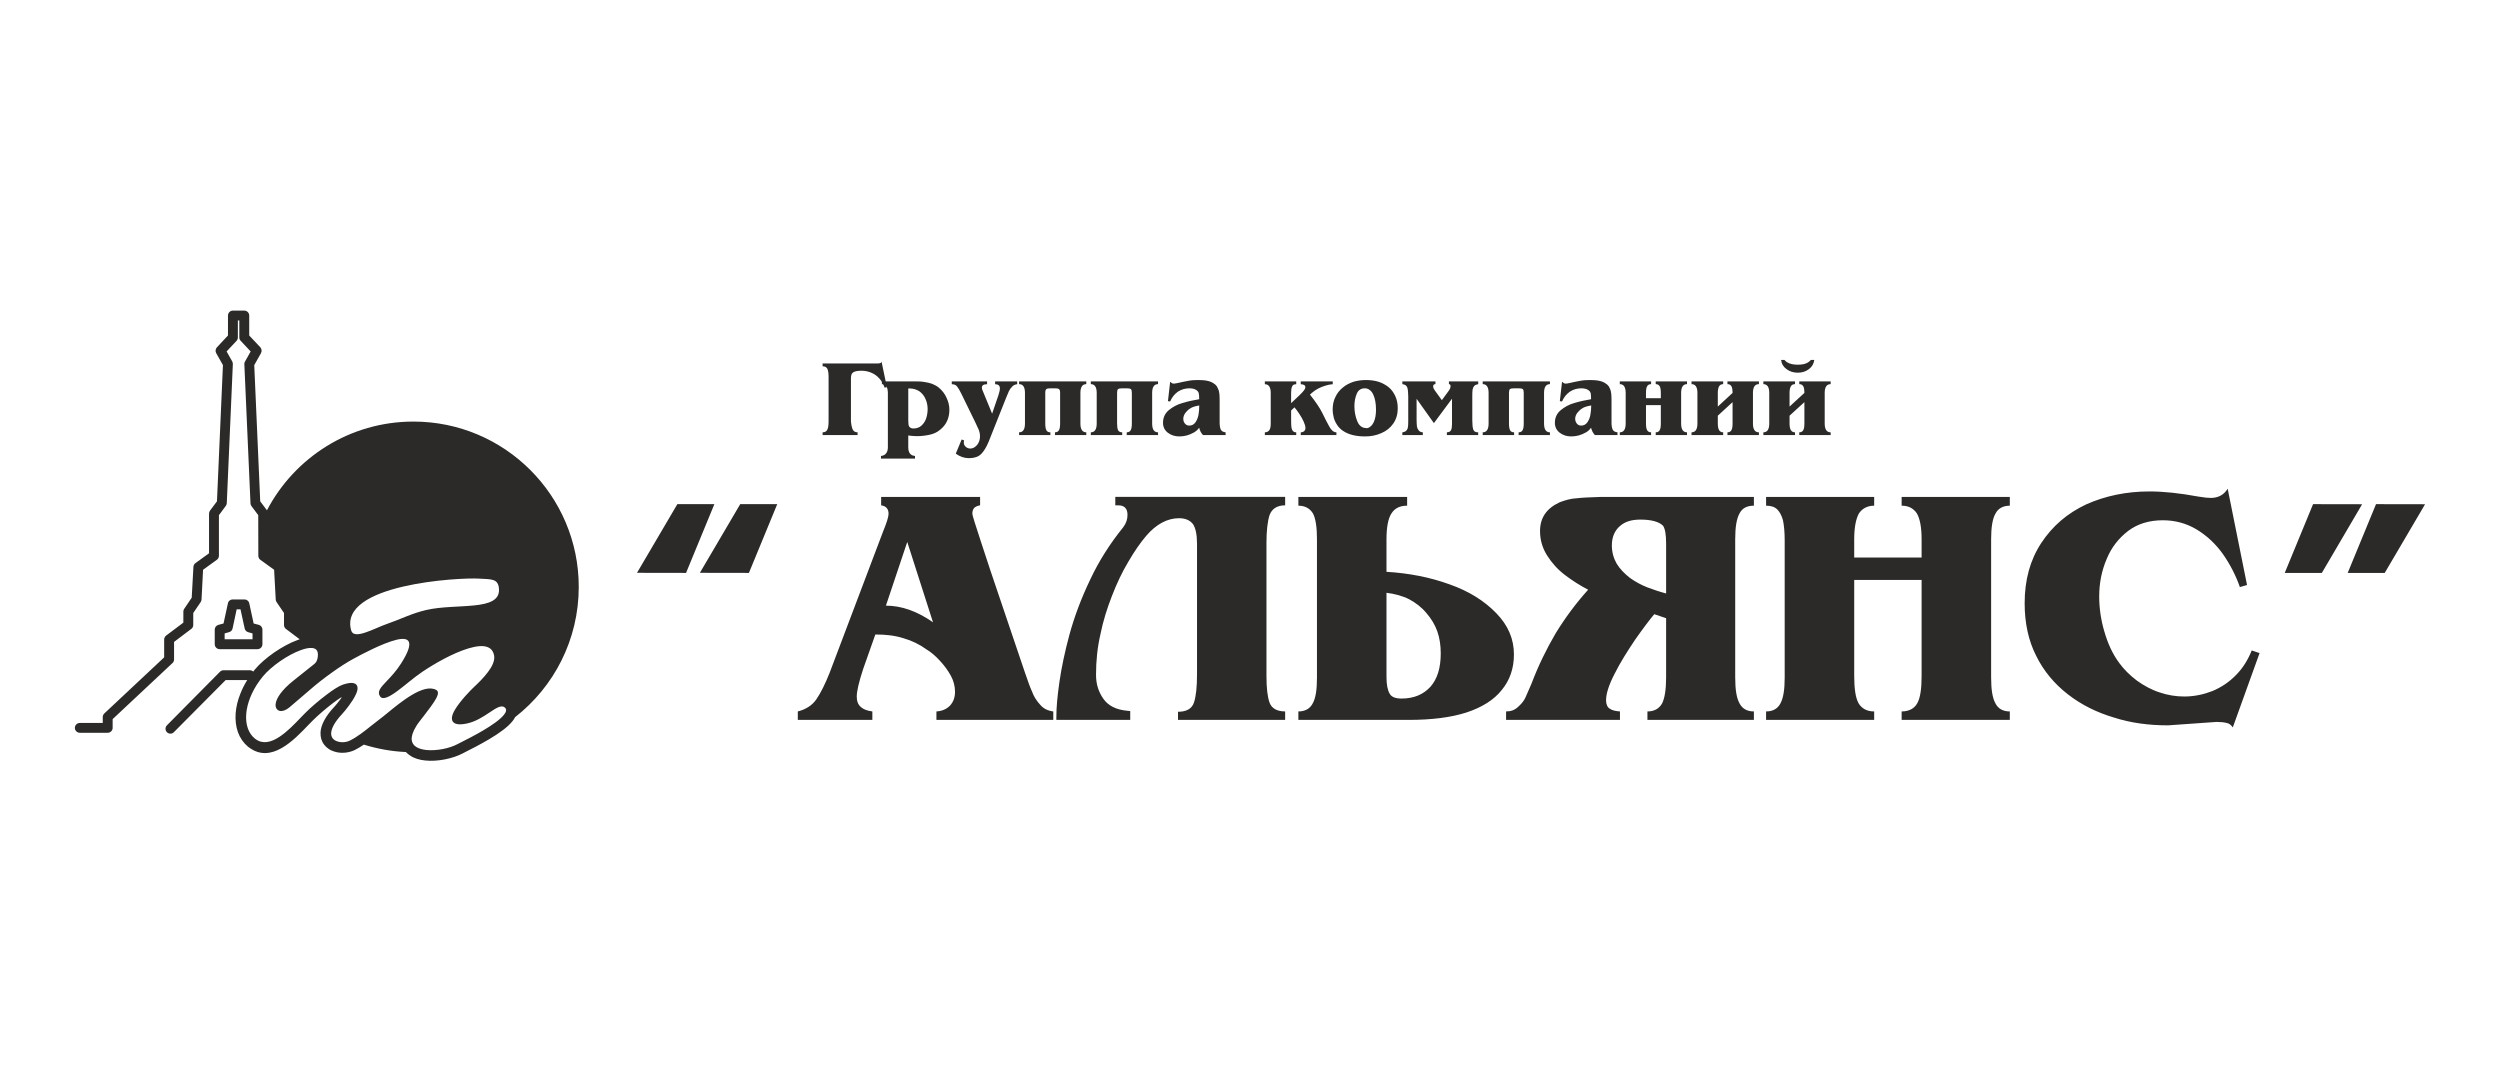 <?xml version="1.0" encoding="UTF-8"?> <!-- Creator: CorelDRAW 2018 (64-Bit) --> <svg xmlns="http://www.w3.org/2000/svg" xmlns:xlink="http://www.w3.org/1999/xlink" xml:space="preserve" width="413px" height="177px" style="shape-rendering:geometricPrecision; text-rendering:geometricPrecision; image-rendering:optimizeQuality; fill-rule:evenodd; clip-rule:evenodd" viewBox="0 0 293.06 125.6"> <defs> <style type="text/css"> <![CDATA[ .fil2 {fill:none} .fil0 {fill:#2B2A29} .fil1 {fill:#2B2A29;fill-rule:nonzero} ]]> </style> </defs> <g id="Слой_x0020_1">  <g id="_557943487424"> <path class="fil0" d="M29.68 78.73l0.16 -0.21c0.57,-0.69 1.39,-1.4 2.28,-2.02 0.9,-0.62 1.87,-1.15 2.73,-1.46 0.09,-0.04 0.19,-0.07 0.28,-0.1l-1.61 -1.21c-0.15,-0.11 -0.23,-0.28 -0.23,-0.46l0 -1.41 -0.87 -1.28c-0.06,-0.09 -0.1,-0.19 -0.1,-0.29l-0.19 -3.5 -1.62 -1.17c-0.15,-0.11 -0.23,-0.29 -0.23,-0.47l-0.01 -4.76 -0.8 -1.07c-0.07,-0.1 -0.11,-0.21 -0.11,-0.32l-0.72 -16.32c0,-0.11 0.02,-0.21 0.08,-0.3l0.66 -1.18 -1.17 -1.25c-0.11,-0.11 -0.16,-0.25 -0.16,-0.39l0 -1.99 -0.17 0 0 1.99c0,0.16 -0.06,0.3 -0.17,0.41l-1.15 1.23 0.66 1.17c0.06,0.11 0.08,0.23 0.07,0.34l-0.71 16.29c-0.01,0.13 -0.06,0.25 -0.14,0.34l-0.78 1.05 0 4.76c0,0.21 -0.11,0.39 -0.28,0.5l-1.58 1.14 -0.18 3.5c-0.01,0.12 -0.05,0.23 -0.12,0.32l-0.85 1.25 0 1.41c0,0.21 -0.11,0.39 -0.28,0.49l-1.97 1.49 0 2.06c0,0.18 -0.09,0.35 -0.22,0.45l-6.98 6.54 0 1.03c0,0.31 -0.26,0.57 -0.58,0.57l-3.27 0c-0.32,0 -0.58,-0.26 -0.58,-0.57 0,-0.32 0.26,-0.58 0.58,-0.58l2.69 0 0 -0.7c0.01,-0.16 0.07,-0.31 0.19,-0.42l7.01 -6.57 0 -2.1c0.01,-0.18 0.09,-0.35 0.24,-0.46l2.01 -1.51 0 -1.3c0,-0.11 0.03,-0.23 0.1,-0.32l0.88 -1.3 0.2 -3.62c0.01,-0.17 0.09,-0.33 0.24,-0.44l1.59 -1.15 0 -4.66c0.01,-0.12 0.04,-0.24 0.12,-0.35l0.81 -1.08 0.7 -15.97 -0.79 -1.4c-0.12,-0.22 -0.09,-0.49 0.08,-0.68l1.3 -1.39 0 -2.34c0,-0.32 0.26,-0.58 0.58,-0.58l1.33 0c0.32,0 0.58,0.26 0.58,0.58l0 2.34 1.29 1.37c0.17,0.18 0.22,0.46 0.09,0.7l-0.79 1.4 0.7 15.97 0.78 1.04 0.01 0.01c3.23,-6.18 9.71,-10.4 17.17,-10.4 10.7,0 19.38,8.68 19.38,19.38 0,6.21 -2.92,11.73 -7.46,15.27 -0.08,0.16 -0.18,0.31 -0.3,0.46 -0.54,0.7 -1.61,1.45 -2.7,2.1 -1.08,0.64 -2.18,1.2 -2.8,1.51l-0.37 0.19c-0.57,0.3 -1.32,0.55 -2.11,0.7 -0.75,0.14 -1.54,0.2 -2.25,0.12 -0.33,-0.03 -0.66,-0.09 -0.96,-0.19 -0.29,-0.09 -0.56,-0.21 -0.79,-0.37 -0.2,-0.12 -0.37,-0.27 -0.52,-0.43 -1.71,-0.08 -3.36,-0.38 -4.93,-0.87 -0.35,0.24 -0.71,0.45 -1.08,0.64 -0.36,0.17 -0.78,0.28 -1.2,0.31 -0.42,0.03 -0.84,-0.02 -1.22,-0.15 -0.23,-0.07 -0.45,-0.17 -0.64,-0.31 -0.18,-0.12 -0.35,-0.27 -0.49,-0.45 -0.16,-0.2 -0.28,-0.43 -0.36,-0.68 -0.07,-0.24 -0.1,-0.51 -0.09,-0.79 0.02,-0.43 0.16,-0.92 0.46,-1.46 0.26,-0.48 0.65,-1.01 1.18,-1.57 0.13,-0.15 0.42,-0.48 0.7,-0.87l0.13 -0.18 -0.04 -0.04 0 0c-0.28,0.18 -0.6,0.4 -0.92,0.64 -0.42,0.32 -0.86,0.68 -1.25,1.01 -0.48,0.41 -0.89,0.79 -1.15,1.05l-0.54 0.55c-1.71,1.79 -4.34,4.54 -6.91,2.66l-0.01 -0.01 0 0.01 -0.17 -0.13c-0.53,-0.45 -0.92,-1.02 -1.16,-1.68 -0.24,-0.67 -0.33,-1.44 -0.27,-2.24 0.06,-0.74 0.24,-1.52 0.56,-2.3 0.21,-0.53 0.47,-1.06 0.8,-1.58l-2.53 0 -6.07 6.11c-0.22,0.23 -0.59,0.23 -0.81,0.01 -0.23,-0.23 -0.23,-0.59 0,-0.82l6.2 -6.26c0.11,-0.12 0.26,-0.19 0.44,-0.19l3.06 0c0.15,0 0.29,0.05 0.41,0.16zm11.49 -4.81c0.33,1.14 2.78,-0.3 4.19,-0.78 1.68,-0.58 2.85,-1.22 4.59,-1.63 3.53,-0.82 8.72,0.2 8.54,-2.47 -0.08,-1.26 -0.96,-1.12 -2.32,-1.21 -2.28,-0.15 -16.59,0.63 -15,6.09zm-10.37 5.39l-0.37 0.48c-0.94,1.29 -1.47,2.68 -1.57,3.9 -0.09,1.2 0.23,2.24 0.99,2.87l0.12 0.09c1.69,1.23 3.86,-1.04 5.27,-2.52l0.56 -0.57c0.49,-0.5 1.53,-1.42 2.54,-2.17 0.7,-0.53 1.39,-0.98 1.87,-1.14 0.58,-0.19 0.97,-0.23 1.23,-0.17 0.31,0.07 0.46,0.27 0.47,0.54 0.02,0.22 -0.06,0.5 -0.2,0.79 -0.39,0.86 -1.3,1.96 -1.59,2.27 -0.91,0.97 -1.27,1.71 -1.3,2.24 -0.02,0.27 0.06,0.48 0.18,0.64 0.13,0.16 0.32,0.28 0.54,0.35 0.46,0.16 1.04,0.12 1.48,-0.1 0.85,-0.42 1.67,-1.07 2.48,-1.72l0.91 -0.71c0.25,-0.18 0.56,-0.44 0.91,-0.72 1.7,-1.4 4.34,-3.57 5.8,-2.79 0.31,0.16 0.26,0.53 0.01,1 -0.31,0.57 -0.91,1.35 -1.45,2.05 -0.38,0.48 -0.73,0.93 -0.9,1.22 -0.41,0.67 -0.56,1.2 -0.52,1.6 0.04,0.36 0.23,0.62 0.51,0.81 0.31,0.2 0.74,0.32 1.21,0.37 1.2,0.12 2.72,-0.19 3.65,-0.69l0.39 -0.2c1.17,-0.59 4.16,-2.09 5.07,-3.26 0.27,-0.34 0.33,-0.64 0.06,-0.85 -0.4,-0.31 -1.01,0.09 -1.78,0.61 -0.74,0.49 -1.61,1.07 -2.67,1.29 -0.59,0.12 -1,0.12 -1.27,0.02 -0.34,-0.12 -0.47,-0.37 -0.46,-0.69 0.02,-0.27 0.15,-0.6 0.35,-0.94 0.61,-1.04 1.87,-2.33 2.26,-2.69 0.47,-0.44 1.12,-1.07 1.62,-1.74 0.49,-0.65 0.83,-1.34 0.72,-1.94 -0.04,-0.19 -0.09,-0.35 -0.17,-0.48 -0.28,-0.5 -0.86,-0.67 -1.59,-0.61 -0.78,0.07 -1.73,0.38 -2.68,0.79 -1.98,0.86 -3.99,2.18 -4.72,2.75l-0.8 0.63c-0.44,0.36 -0.92,0.74 -1.36,1.07 -0.9,0.67 -1.71,1.1 -2.03,0.67 -0.42,-0.58 0.05,-1.07 0.79,-1.85 0.49,-0.51 1.1,-1.16 1.66,-2.04 1.71,-2.69 0.89,-3.12 -0.55,-2.77 -1.66,0.41 -4.05,1.69 -4.99,2.2 -0.83,0.45 -1.68,1 -2.5,1.59 -0.95,0.67 -1.87,1.39 -2.68,2.1l-2.36 2.02c-0.42,0.36 -0.84,0.49 -1.14,0.43 -0.18,-0.04 -0.32,-0.15 -0.41,-0.31 -0.08,-0.15 -0.11,-0.34 -0.07,-0.57 0.09,-0.61 0.68,-1.57 2.11,-2.7l2.42 -1.93c0.09,-0.07 0.17,-0.17 0.23,-0.27 0.07,-0.12 0.11,-0.26 0.14,-0.38 0.08,-0.4 0.05,-0.69 -0.05,-0.89 -0.11,-0.21 -0.34,-0.32 -0.64,-0.33 -0.34,-0.02 -0.78,0.07 -1.26,0.25 -1.52,0.54 -3.46,1.88 -4.47,3.1zm-1.2 -4.37l0 -0.69 -0.51 -0.14c-0.21,-0.06 -0.37,-0.23 -0.41,-0.43l-0.49 -2.25 -0.45 0 -0.48 2.25c-0.05,0.22 -0.22,0.38 -0.43,0.43l-0.5 0.14 0 0.69 3.27 0zm1.16 -1.14l0 1.72c0,0.32 -0.26,0.58 -0.58,0.58l-4.43 0c-0.32,0 -0.58,-0.26 -0.58,-0.58l0 -1.72c0,-0.25 0.18,-0.48 0.43,-0.55l0.6 -0.16 0.51 -2.34c0.04,-0.27 0.28,-0.48 0.57,-0.48l1.38 0c0.26,0 0.5,0.18 0.56,0.46l0.51 2.36 0.57 0.15c0.26,0.05 0.46,0.29 0.46,0.56z"></path> <path class="fil1" d="M96.43 51m6.26 -8.39c0.16,0 0.27,0 0.35,-0.01 0.07,-0.02 0.12,-0.03 0.19,-0.05 0.05,-0.04 0.09,-0.08 0.11,-0.15l0.62 2.98 -0.26 0.07c-0.14,-0.41 -0.33,-0.76 -0.6,-1.06 -0.25,-0.29 -0.56,-0.52 -0.92,-0.68 -0.37,-0.16 -0.75,-0.25 -1.18,-0.25 -0.51,0 -0.84,0.07 -1.01,0.21 -0.17,0.11 -0.24,0.34 -0.24,0.7l0 0.29 0 4.74c0.05,0.48 0.13,0.81 0.23,0.99 0.11,0.19 0.29,0.29 0.55,0.29l0 0.32 -4.1 0 0 -0.32c0.26,0 0.44,-0.1 0.54,-0.29 0.11,-0.21 0.16,-0.53 0.16,-0.99l0 -5.2c0,-0.46 -0.05,-0.77 -0.15,-0.98 -0.11,-0.19 -0.29,-0.28 -0.55,-0.28l0 -0.33 6.26 0z"></path> <path class="fil1" d="M103.27 51m4.09 -6.29c0.35,0 0.69,0.01 0.99,0.07 0.31,0.04 0.62,0.11 0.91,0.21 0.29,0.12 0.56,0.26 0.79,0.45 0.38,0.32 0.69,0.7 0.9,1.17 0.22,0.46 0.34,0.93 0.34,1.43 0,1.01 -0.39,1.81 -1.14,2.38 -0.32,0.27 -0.73,0.45 -1.2,0.55 -0.47,0.1 -0.98,0.16 -1.5,0.16 -0.17,0 -0.35,-0.02 -0.54,-0.03 -0.2,-0.03 -0.34,-0.04 -0.44,-0.05l0 1.38c0,0.32 0.07,0.56 0.2,0.74 0.14,0.17 0.34,0.26 0.59,0.28l0 0.31 -3.99 0 0 -0.31c0.24,-0.02 0.44,-0.11 0.58,-0.28 0.16,-0.18 0.23,-0.42 0.23,-0.74l0 -6.38c-0.01,-0.33 -0.06,-0.59 -0.18,-0.75 -0.11,-0.17 -0.29,-0.26 -0.52,-0.27l0 -0.32 3.98 0zm-0.89 4.54c0,0.38 0.03,0.63 0.1,0.74 0.11,0.17 0.28,0.24 0.5,0.24 0.38,0 0.7,-0.11 0.95,-0.34 0.24,-0.22 0.44,-0.51 0.55,-0.85 0.11,-0.35 0.17,-0.71 0.17,-1.08 0,-0.43 -0.08,-0.82 -0.25,-1.19 -0.16,-0.37 -0.4,-0.67 -0.72,-0.9 -0.33,-0.21 -0.7,-0.33 -1.14,-0.33l-0.16 0 0 3.71zm5.1 1.75m5.47 -4.67c0.11,-0.33 0.17,-0.61 0.17,-0.83 -0.01,-0.3 -0.2,-0.46 -0.56,-0.46l0 -0.33 2.59 0 0 0.33c-0.23,0.02 -0.42,0.11 -0.58,0.27 -0.17,0.17 -0.3,0.35 -0.39,0.54 -0.07,0.18 -0.19,0.44 -0.32,0.76l-2.06 5.18c-0.26,0.62 -0.55,1.11 -0.88,1.44 -0.33,0.32 -0.81,0.48 -1.42,0.48 -0.54,0 -1.05,-0.17 -1.55,-0.53l0.69 -1.66 0.28 0.1c-0.02,0.08 -0.03,0.17 -0.03,0.3 0,0.17 0.09,0.33 0.24,0.47 0.16,0.13 0.33,0.19 0.51,0.19 0.23,0 0.44,-0.08 0.6,-0.22 0.18,-0.14 0.32,-0.32 0.41,-0.53 0.1,-0.23 0.14,-0.45 0.14,-0.69 0,-0.26 -0.05,-0.5 -0.13,-0.72 -0.09,-0.21 -0.23,-0.52 -0.42,-0.91l-1.65 -3.38c-0.18,-0.38 -0.35,-0.65 -0.49,-0.83 -0.13,-0.17 -0.34,-0.26 -0.62,-0.26l0 -0.33 4.14 0 0 0.33c-0.41,0 -0.61,0.13 -0.61,0.4 0,0.14 0.07,0.36 0.21,0.64l0.99 2.41 0.74 -2.16zm2.42 4.67m3.67 -5.48c-0.24,0 -0.4,0.03 -0.48,0.1 -0.08,0.06 -0.12,0.21 -0.12,0.44l0 3.59c0,0.35 0.04,0.61 0.13,0.79 0.09,0.16 0.24,0.24 0.47,0.24l0 0.32 -3.67 0 0 -0.32c0.46,0 0.69,-0.35 0.69,-1.03l0 -3.59c0,-0.68 -0.23,-1.03 -0.69,-1.03l0 -0.32 7.88 0 0 0.32c-0.46,0 -0.69,0.35 -0.69,1.03l0 3.59c0,0.68 0.23,1.03 0.69,1.03l0 0.32 -3.67 0 0 -0.32c0.22,0 0.38,-0.09 0.47,-0.26 0.09,-0.16 0.13,-0.42 0.13,-0.77l0 -3.59c0,-0.23 -0.04,-0.38 -0.12,-0.44 -0.09,-0.07 -0.24,-0.1 -0.48,-0.1l-0.54 0zm4.74 5.48m3.68 -5.48c-0.25,0 -0.4,0.03 -0.49,0.1 -0.08,0.06 -0.11,0.21 -0.11,0.44l0 3.59c0,0.35 0.03,0.61 0.12,0.79 0.09,0.16 0.25,0.24 0.48,0.24l0 0.32 -3.68 0 0 -0.32c0.46,0 0.69,-0.35 0.69,-1.03l0 -3.59c0,-0.68 -0.23,-1.03 -0.69,-1.03l0 -0.32 7.88 0 0 0.32c-0.46,0 -0.69,0.35 -0.69,1.03l0 3.59c0,0.68 0.23,1.03 0.69,1.03l0 0.32 -3.67 0 0 -0.32c0.23,0 0.38,-0.09 0.47,-0.26 0.09,-0.16 0.13,-0.42 0.13,-0.77l0 -3.59c0,-0.23 -0.04,-0.38 -0.11,-0.44 -0.09,-0.07 -0.25,-0.1 -0.49,-0.1l-0.53 0zm4.78 5.48m4.24 -4.3c0,-0.24 -0.01,-0.43 -0.04,-0.55 -0.01,-0.11 -0.06,-0.21 -0.14,-0.3 -0.2,-0.22 -0.53,-0.33 -0.97,-0.33 -0.49,0 -0.95,0.14 -1.35,0.4 -0.39,0.28 -0.7,0.67 -0.9,1.14l-0.26 -0.03 0.26 -2.28c0.09,0.08 0.16,0.14 0.21,0.17 0.06,0.03 0.13,0.05 0.21,0.05 0.11,0 0.29,-0.03 0.51,-0.08 0.47,-0.11 0.88,-0.19 1.22,-0.25 0.35,-0.07 0.73,-0.09 1.12,-0.09 0.39,0 0.74,0.02 1.08,0.09 0.34,0.07 0.62,0.19 0.84,0.37 0.19,0.12 0.32,0.3 0.4,0.52 0.11,0.2 0.16,0.42 0.18,0.64 0.02,0.21 0.03,0.47 0.03,0.79l0 2.32 0 0.29c0,0.33 0.05,0.59 0.13,0.78 0.09,0.19 0.28,0.3 0.57,0.33l0 0.32 -2.65 0c-0.21,-0.21 -0.36,-0.49 -0.45,-0.86 -0.15,0.22 -0.36,0.41 -0.62,0.56 -0.26,0.15 -0.54,0.26 -0.84,0.35 -0.31,0.08 -0.6,0.11 -0.87,0.11 -0.51,0 -0.96,-0.14 -1.34,-0.43 -0.38,-0.29 -0.57,-0.69 -0.57,-1.17 0,-0.6 0.23,-1.1 0.68,-1.48 0.46,-0.38 1,-0.67 1.61,-0.84 0.63,-0.19 1.28,-0.33 1.95,-0.44l0 -0.1zm-1.08 1.2c-0.21,0.13 -0.38,0.31 -0.55,0.52 -0.15,0.22 -0.23,0.45 -0.23,0.68 0,0.2 0.06,0.39 0.19,0.55 0.13,0.16 0.3,0.24 0.5,0.24 0.32,0 0.57,-0.13 0.75,-0.4 0.17,-0.25 0.29,-0.56 0.35,-0.91 0.06,-0.35 0.08,-0.69 0.08,-1.05 -0.48,0.08 -0.84,0.19 -1.09,0.37zm8.78 3.1m3.08 -3.74l0.94 -0.89c0.28,-0.27 0.47,-0.47 0.57,-0.61 0.1,-0.13 0.16,-0.26 0.16,-0.38 0,-0.12 -0.06,-0.21 -0.17,-0.26 -0.11,-0.05 -0.24,-0.08 -0.37,-0.08l0 -0.33 3.75 0 0 0.33c-0.28,0.02 -0.58,0.07 -0.87,0.17 -0.29,0.09 -0.57,0.2 -0.84,0.34 -0.27,0.14 -0.51,0.31 -0.73,0.5l-0.23 0.21c0.64,0.81 1.13,1.52 1.43,2.12l0.47 0.94c0.09,0.17 0.19,0.36 0.31,0.58 0.11,0.23 0.24,0.41 0.39,0.56 0.15,0.14 0.31,0.22 0.5,0.22l0 0.32 -4.18 0 0 -0.32c0.17,0 0.29,-0.05 0.4,-0.14 0.1,-0.09 0.15,-0.21 0.15,-0.37 0,-0.2 -0.08,-0.46 -0.22,-0.77 -0.14,-0.31 -0.32,-0.61 -0.51,-0.9 -0.19,-0.28 -0.37,-0.54 -0.56,-0.75l-0.39 0.37 0 1.14c0,0.34 0.01,0.6 0.03,0.78 0.02,0.19 0.07,0.35 0.16,0.46 0.09,0.12 0.21,0.18 0.41,0.18l0 0.32 -3.68 0 0 -0.32c0.23,0 0.41,-0.09 0.53,-0.26 0.11,-0.16 0.16,-0.42 0.16,-0.77l0 -3.59c0,-0.67 -0.23,-1.02 -0.69,-1.02l0 -0.33 3.68 0 0 0.33c-0.26,0 -0.43,0.09 -0.49,0.28 -0.08,0.18 -0.11,0.44 -0.11,0.74l0 1.2z"></path> <path class="fil1" d="M156.22 51m1.2 -0.5c-0.27,-0.18 -0.49,-0.41 -0.66,-0.66 -0.18,-0.27 -0.32,-0.55 -0.41,-0.87 -0.08,-0.32 -0.13,-0.64 -0.13,-0.97 0,-0.53 0.1,-1.03 0.32,-1.46 0.2,-0.44 0.5,-0.81 0.87,-1.11 0.35,-0.3 0.77,-0.51 1.23,-0.67 0.47,-0.14 0.97,-0.21 1.49,-0.21 0.52,0 1,0.06 1.46,0.2 0.44,0.14 0.84,0.36 1.18,0.63 0.34,0.28 0.6,0.63 0.79,1.05 0.2,0.42 0.29,0.91 0.29,1.44 0,0.69 -0.18,1.29 -0.53,1.79 -0.35,0.5 -0.83,0.88 -1.41,1.12 -0.59,0.26 -1.21,0.38 -1.89,0.38 -1.07,0 -1.94,-0.21 -2.6,-0.66zm2.74 -0.3c0.19,0 0.36,-0.08 0.51,-0.22 0.17,-0.14 0.28,-0.31 0.37,-0.5 0.17,-0.38 0.26,-0.85 0.26,-1.43 0,-0.75 -0.11,-1.35 -0.32,-1.79 -0.09,-0.21 -0.22,-0.39 -0.4,-0.53 -0.18,-0.14 -0.37,-0.21 -0.59,-0.21 -0.45,0 -0.77,0.21 -0.95,0.65 -0.18,0.42 -0.27,0.9 -0.27,1.44 0,0.6 0.1,1.18 0.32,1.73 0.22,0.56 0.57,0.84 1.07,0.84l0 0.02zm4.23 0.8m1.67 -1.72c0,0.3 0.02,0.55 0.04,0.72 0.03,0.18 0.1,0.33 0.21,0.46 0.1,0.13 0.26,0.21 0.48,0.22l0 0.32 -2.4 0 0 -0.32c0.22,-0.03 0.37,-0.1 0.47,-0.2 0.09,-0.11 0.16,-0.23 0.18,-0.4 0.03,-0.15 0.04,-0.4 0.04,-0.73l0 -2.9c0,-0.46 -0.04,-0.79 -0.11,-1.02 -0.08,-0.23 -0.27,-0.36 -0.58,-0.4l0 -0.32 3.88 0 0 0.32c-0.18,0 -0.27,0.09 -0.27,0.27 0,0.15 0.09,0.33 0.24,0.53l0.78 1.08 0.78 -1.06c0.17,-0.22 0.24,-0.41 0.24,-0.59 0,-0.15 -0.06,-0.23 -0.19,-0.23l0 -0.32 3.43 0 0.01 0.32c-0.2,0.04 -0.37,0.1 -0.47,0.21 -0.1,0.11 -0.16,0.24 -0.19,0.4 -0.03,0.16 -0.04,0.4 -0.04,0.72l0 2.92c0,0.51 0.04,0.86 0.12,1.08 0.07,0.22 0.26,0.32 0.57,0.32l0 0.32 -3.67 0 0 -0.32c0.25,-0.01 0.41,-0.1 0.48,-0.24 0.08,-0.16 0.12,-0.37 0.12,-0.67l0 -0.42 0 -2.61 -2.12 2.86 -2.03 -2.85 0 2.53zm7.75 1.72m3.68 -5.48c-0.25,0 -0.4,0.03 -0.49,0.1 -0.07,0.06 -0.11,0.21 -0.11,0.44l0 3.59c0,0.35 0.04,0.61 0.13,0.79 0.08,0.16 0.24,0.24 0.47,0.24l0 0.32 -3.68 0 0 -0.32c0.46,0 0.69,-0.35 0.69,-1.03l0 -3.59c0,-0.68 -0.23,-1.03 -0.69,-1.03l0 -0.32 7.88 0 0 0.32c-0.46,0 -0.69,0.35 -0.69,1.03l0 3.59c0,0.68 0.23,1.03 0.69,1.03l0 0.32 -3.67 0 0 -0.32c0.23,0 0.39,-0.09 0.47,-0.26 0.09,-0.16 0.13,-0.42 0.13,-0.77l0 -3.59c0,-0.23 -0.04,-0.38 -0.11,-0.44 -0.09,-0.07 -0.25,-0.1 -0.49,-0.1l-0.53 0zm4.78 5.48m4.24 -4.3c0,-0.24 -0.01,-0.43 -0.03,-0.55 -0.02,-0.11 -0.07,-0.21 -0.14,-0.3 -0.21,-0.22 -0.54,-0.33 -0.97,-0.33 -0.5,0 -0.96,0.14 -1.35,0.4 -0.4,0.28 -0.71,0.67 -0.91,1.14l-0.26 -0.03 0.26 -2.28c0.09,0.08 0.17,0.14 0.22,0.17 0.05,0.03 0.12,0.05 0.2,0.05 0.11,0 0.29,-0.03 0.51,-0.08 0.47,-0.11 0.88,-0.19 1.22,-0.25 0.35,-0.07 0.73,-0.09 1.13,-0.09 0.38,0 0.74,0.02 1.07,0.09 0.34,0.07 0.62,0.19 0.84,0.37 0.19,0.12 0.32,0.3 0.41,0.52 0.1,0.2 0.15,0.42 0.17,0.64 0.02,0.21 0.03,0.47 0.03,0.79l0 2.32 0 0.29c0,0.33 0.05,0.59 0.13,0.78 0.09,0.19 0.28,0.3 0.57,0.33l0 0.32 -2.65 0c-0.2,-0.21 -0.36,-0.49 -0.45,-0.86 -0.15,0.22 -0.35,0.41 -0.62,0.56 -0.26,0.15 -0.54,0.26 -0.84,0.35 -0.31,0.08 -0.6,0.11 -0.87,0.11 -0.51,0 -0.96,-0.14 -1.34,-0.43 -0.38,-0.29 -0.57,-0.69 -0.57,-1.17 0,-0.6 0.23,-1.1 0.69,-1.48 0.46,-0.38 0.99,-0.67 1.6,-0.84 0.63,-0.19 1.28,-0.33 1.95,-0.44l0 -0.1zm-1.08 1.2c-0.2,0.13 -0.38,0.31 -0.55,0.52 -0.15,0.22 -0.23,0.45 -0.23,0.68 0,0.2 0.07,0.39 0.19,0.55 0.13,0.16 0.3,0.24 0.5,0.24 0.32,0 0.57,-0.13 0.75,-0.4 0.17,-0.25 0.3,-0.56 0.35,-0.91 0.06,-0.35 0.09,-0.69 0.09,-1.05 -0.49,0.08 -0.85,0.19 -1.1,0.37zm4.45 3.1m0.69 -4.94c0,-0.68 -0.23,-1.03 -0.69,-1.03l0 -0.32 3.67 0 0 0.32c-0.23,0 -0.38,0.09 -0.47,0.26 -0.09,0.15 -0.13,0.42 -0.13,0.77l0 0.62 1.74 0 0 -0.62c0,-0.35 -0.04,-0.61 -0.13,-0.77 -0.09,-0.17 -0.24,-0.26 -0.47,-0.26l0 -0.32 3.67 0 0 0.32c-0.46,0 -0.69,0.35 -0.69,1.03l0 3.59c0,0.68 0.23,1.03 0.69,1.03l0 0.32 -3.67 0 0 -0.32c0.23,0 0.38,-0.09 0.47,-0.26 0.09,-0.16 0.13,-0.42 0.13,-0.77l0 -2.16 -1.74 0 0 2.16c0,0.35 0.04,0.61 0.13,0.77 0.09,0.17 0.24,0.26 0.47,0.26l0 0.32 -3.67 0 0 -0.32c0.46,0 0.69,-0.35 0.69,-1.03l0 -3.59zm7.72 4.94m0.69 -4.94c0,-0.68 -0.23,-1.03 -0.69,-1.03l0 -0.32 3.71 0 0 0.32c-0.22,0 -0.39,0.09 -0.48,0.26 -0.1,0.17 -0.15,0.43 -0.15,0.77l0 1.6 1.73 -1.6c0,-0.35 -0.04,-0.61 -0.13,-0.77 -0.09,-0.17 -0.24,-0.26 -0.47,-0.26l0 -0.32 3.69 0 0 0.32c-0.48,0 -0.7,0.35 -0.7,1.03l0 3.59c0,0.68 0.22,1.03 0.7,1.03l0 0.32 -3.69 0 0 -0.32c0.23,0 0.38,-0.09 0.47,-0.26 0.09,-0.16 0.13,-0.42 0.13,-0.77l0 -2.51 -1.73 1.59 0 0.92c0,0.34 0.05,0.6 0.15,0.77 0.1,0.17 0.26,0.26 0.48,0.26l0 0.32 -3.71 0 0 -0.32c0.46,0 0.69,-0.35 0.69,-1.03l0 -3.59zm7.73 4.94m2.47 -8.81c0.3,0.37 0.82,0.56 1.56,0.56 0.41,0 0.73,-0.05 0.97,-0.15 0.23,-0.09 0.42,-0.23 0.57,-0.41l0.4 0c-0.06,0.44 -0.26,0.81 -0.63,1.08 -0.36,0.28 -0.8,0.42 -1.31,0.42 -0.51,0 -0.95,-0.14 -1.33,-0.43 -0.38,-0.28 -0.58,-0.64 -0.62,-1.07l0.39 0zm-1.78 3.87c0,-0.68 -0.23,-1.03 -0.69,-1.03l0 -0.32 3.71 0 0 0.32c-0.23,0 -0.4,0.09 -0.49,0.26 -0.1,0.17 -0.15,0.43 -0.15,0.77l0 1.6 1.74 -1.6c0,-0.35 -0.04,-0.61 -0.13,-0.77 -0.09,-0.17 -0.24,-0.26 -0.47,-0.26l0 -0.32 3.68 0 0 0.32c-0.47,0 -0.7,0.35 -0.7,1.03l0 3.59c0,0.68 0.23,1.03 0.7,1.03l0 0.32 -3.68 0 0 -0.32c0.23,0 0.38,-0.09 0.47,-0.26 0.09,-0.16 0.13,-0.42 0.13,-0.77l0 -2.51 -1.74 1.59 0 0.92c0,0.34 0.05,0.6 0.15,0.77 0.11,0.17 0.26,0.26 0.49,0.26l0 0.32 -3.71 0 0 -0.32c0.46,0 0.69,-0.35 0.69,-1.03l0 -3.59z"></path> <path class="fil1" d="M93.52 84.39m7.66 -5.96c-0.51,1.55 -0.75,2.62 -0.75,3.22 0,0.56 0.16,0.95 0.48,1.23 0.31,0.28 0.75,0.44 1.35,0.52l0 0.99 -8.74 0 0 -0.99c0.95,-0.24 1.7,-0.72 2.18,-1.43 0.52,-0.76 1.03,-1.79 1.55,-3.1l6.24 -16.49c0.44,-1.07 0.67,-1.79 0.67,-2.15 0,-0.55 -0.27,-0.91 -0.87,-0.99l0 -0.99 11.6 0 0 0.99c-0.32,0.04 -0.52,0.16 -0.67,0.28 -0.16,0.16 -0.24,0.4 -0.24,0.71 0,0.16 0.35,1.28 1.03,3.34 0.68,2.11 1.43,4.33 2.27,6.8 0.83,2.42 1.78,5.24 2.89,8.54 0.32,0.91 0.56,1.63 0.8,2.14 0.2,0.56 0.52,1.08 0.95,1.55 0.4,0.48 0.92,0.72 1.55,0.8l0 0.99 -13.7 0 0 -0.99c0.67,-0.04 1.19,-0.28 1.59,-0.68 0.39,-0.43 0.59,-0.95 0.59,-1.63 0,-0.63 -0.16,-1.27 -0.48,-1.86 -0.35,-0.64 -0.79,-1.24 -1.31,-1.79 -0.51,-0.56 -1.03,-1 -1.55,-1.31 -0.83,-0.6 -1.74,-1.04 -2.7,-1.31 -0.99,-0.32 -2.06,-0.44 -3.3,-0.44l-1.43 4.05zm5.17 -14.9l-2.5 7.47c1.82,0 3.65,0.64 5.52,1.95l-3.02 -9.42zm17.48 20.86m10.53 -21.57c-0.68,0.79 -1.39,1.82 -2.11,3.06 -0.71,1.19 -1.35,2.54 -1.9,3.97 -0.56,1.43 -1.04,2.94 -1.35,4.49 -0.36,1.55 -0.52,3.14 -0.52,4.77 0,1.07 0.28,1.98 0.87,2.82 0.56,0.79 1.47,1.27 2.78,1.39l0.36 0.04 0 1.03 -8.66 0 0 -0.36c0,-1.07 0.12,-2.42 0.36,-4.09 0.24,-1.67 0.63,-3.53 1.19,-5.6 0.56,-2.03 1.35,-4.17 2.42,-6.4 1.04,-2.22 2.35,-4.25 3.86,-6.12 0.36,-0.47 0.51,-0.95 0.51,-1.47 0,-0.71 -0.35,-1.11 -1.07,-1.11l-0.36 0 0 -0.99 19.91 0 0 0.99c-0.95,0 -1.55,0.4 -1.83,1.15 -0.24,0.76 -0.36,1.87 -0.36,3.26l0 15.58c0,1.43 0.12,2.46 0.36,3.13 0.24,0.68 0.88,1.04 1.83,1.04l0 0.99 -12.56 0 0 -0.95c1,0 1.63,-0.36 1.87,-1.08 0.24,-0.71 0.36,-1.82 0.36,-3.33l0 -15.26c0,-1.07 -0.16,-1.87 -0.48,-2.34 -0.36,-0.44 -0.87,-0.68 -1.63,-0.68 -1.35,0 -2.66,0.68 -3.85,2.07zm17.84 21.57m0 0l0 -0.99c0.79,0 1.35,-0.32 1.67,-0.92 0.36,-0.63 0.51,-1.62 0.51,-3.06l0 -16.21c0,-1.39 -0.15,-2.42 -0.47,-3.02 -0.36,-0.59 -0.92,-0.91 -1.71,-0.91l0 -1.03 12.75 0 0 1.03c-0.83,0 -1.43,0.28 -1.82,0.88 -0.4,0.59 -0.6,1.62 -0.6,3.05l0 3.82c2.62,0.16 5.08,0.63 7.39,1.47 2.26,0.79 4.09,1.94 5.48,3.38 1.39,1.43 2.07,3.02 2.07,4.84 0,1.63 -0.48,3.02 -1.43,4.17 -0.92,1.16 -2.31,2.03 -4.13,2.63 -1.83,0.59 -4.1,0.87 -6.76,0.87l-12.95 0zm12.08 -2.5c1.47,0 2.58,-0.48 3.41,-1.39 0.8,-0.92 1.2,-2.19 1.2,-3.9 0,-0.91 -0.12,-1.78 -0.4,-2.58 -0.28,-0.79 -0.72,-1.51 -1.27,-2.14 -0.56,-0.68 -1.23,-1.2 -2.03,-1.63 -0.79,-0.4 -1.71,-0.64 -2.66,-0.76l0 9.85c0,0.88 0.12,1.55 0.36,1.95 0.19,0.4 0.67,0.6 1.39,0.6zm12.27 2.5m26.86 -4.97c0,1.44 0.16,2.43 0.52,3.06 0.32,0.6 0.87,0.92 1.67,0.92l0 0.99 -12.48 0 0 -0.99c0.8,0 1.35,-0.32 1.71,-0.92 0.32,-0.63 0.48,-1.67 0.48,-3.06l0 -6.95 -1.39 -0.47c-0.56,0.67 -1.31,1.66 -2.23,2.97 -0.91,1.36 -1.75,2.67 -2.42,4.02 -0.68,1.31 -1,2.34 -1,3.1 0,0.47 0.16,0.83 0.44,0.99 0.28,0.2 0.68,0.28 1.19,0.32l0 0.99 -13.35 0 0 -0.99c0.56,0 1,-0.16 1.39,-0.52 0.36,-0.32 0.68,-0.67 0.88,-1.11 0.2,-0.44 0.44,-0.99 0.71,-1.63 0.8,-2.11 1.75,-4.05 2.82,-5.88 1.12,-1.83 2.39,-3.54 3.82,-5.13 -0.99,-0.51 -1.91,-1.11 -2.74,-1.74 -0.84,-0.64 -1.51,-1.39 -2.07,-2.27 -0.55,-0.87 -0.83,-1.83 -0.83,-2.86 0,-1.55 0.75,-2.66 2.3,-3.38 0.64,-0.24 1.27,-0.43 1.99,-0.47 0.67,-0.08 1.67,-0.12 2.9,-0.16l17.88 0 0 1.03c-0.8,0 -1.35,0.28 -1.67,0.88 -0.36,0.63 -0.52,1.62 -0.52,3.05l0 16.21zm-14.46 -15.49c0,0.79 0.2,1.51 0.56,2.14 0.39,0.64 0.91,1.16 1.55,1.67 0.67,0.48 1.35,0.84 2.06,1.12 0.72,0.27 1.43,0.51 2.19,0.71l0 -5.84c0,-1.07 -0.12,-1.75 -0.36,-2.1 -0.48,-0.48 -1.39,-0.72 -2.66,-0.72 -1.04,0 -1.83,0.24 -2.43,0.79 -0.59,0.52 -0.91,1.28 -0.91,2.23zm18.08 20.46m10.33 -5.16c0,1.51 0.16,2.58 0.51,3.21 0.36,0.6 0.96,0.96 1.83,0.96l0 0.99 -12.67 0 0 -0.99c0.79,0 1.35,-0.32 1.67,-0.92 0.35,-0.63 0.51,-1.62 0.51,-3.06l0 -16.09c0,-0.99 -0.08,-1.74 -0.2,-2.34 -0.15,-0.56 -0.39,-0.99 -0.67,-1.27 -0.32,-0.32 -0.76,-0.44 -1.31,-0.44l0 -1.03 12.67 0 0 1.03c-0.79,0 -1.39,0.32 -1.79,0.91 -0.35,0.64 -0.55,1.63 -0.55,3.02l0 2.15 7.9 0 0 -2.15c0,-1.39 -0.19,-2.38 -0.55,-3.02 -0.4,-0.59 -0.96,-0.91 -1.79,-0.91l0 -1.03 12.68 0 0 1.03c-0.8,0 -1.36,0.32 -1.67,0.91 -0.36,0.6 -0.52,1.63 -0.52,3.02l0 16.21c0,1.44 0.16,2.43 0.52,3.06 0.31,0.6 0.87,0.92 1.67,0.92l0 0.99 -12.68 0 0 -0.99c0.87,0 1.51,-0.36 1.83,-0.96 0.36,-0.63 0.51,-1.7 0.51,-3.21l0 -11.25 -7.9 0 0 11.25zm19.98 5.16m24.4 0.88c-0.2,-0.28 -0.44,-0.48 -0.72,-0.52 -0.31,-0.08 -0.71,-0.12 -1.19,-0.12l-5.68 0.4c-2.27,0 -4.37,-0.28 -6.36,-0.92 -1.98,-0.59 -3.77,-1.47 -5.36,-2.7 -1.59,-1.23 -2.86,-2.74 -3.74,-4.53 -0.91,-1.79 -1.35,-3.85 -1.35,-6.16 0,-2.74 0.64,-5.08 1.95,-7.07 1.31,-1.99 3.06,-3.49 5.28,-4.53 2.23,-0.99 4.69,-1.51 7.39,-1.51 1.67,0 3.58,0.2 5.73,0.6 0.71,0.12 1.19,0.16 1.47,0.16 0.87,0 1.55,-0.36 1.98,-1.08l2.27 11.29 -0.84 0.24c-0.47,-1.35 -1.15,-2.67 -1.98,-3.86 -0.88,-1.23 -1.91,-2.18 -3.1,-2.9 -1.19,-0.71 -2.51,-1.07 -3.94,-1.07 -1.59,0 -2.94,0.4 -4.05,1.23 -1.11,0.84 -1.99,1.95 -2.54,3.3 -0.6,1.39 -0.88,2.86 -0.88,4.41 0,1.35 0.2,2.74 0.6,4.09 0.4,1.39 0.95,2.62 1.75,3.7 0.55,0.75 1.23,1.43 2.06,2.06 0.84,0.6 1.71,1.08 2.67,1.39 0.95,0.32 1.9,0.48 2.9,0.48 1.15,0 2.26,-0.24 3.29,-0.64 1.04,-0.43 1.99,-1.07 2.79,-1.9 0.79,-0.8 1.39,-1.79 1.82,-2.86l0.92 0.31 -3.14 8.71z"></path> <polygon class="fil0" points="80.42,67.16 74.67,67.15 79.4,59.1 83.74,59.1 "></polygon> <polygon class="fil0" points="87.79,67.16 82.04,67.15 86.77,59.1 91.11,59.1 "></polygon> <polygon class="fil0" points="278.53,59.1 284.28,59.11 279.55,67.16 275.21,67.16 "></polygon> <polygon class="fil0" points="271.15,59.1 276.9,59.11 272.18,67.16 267.83,67.16 "></polygon> </g> <rect class="fil2" width="293.06" height="125.6"></rect> </g> </svg> 